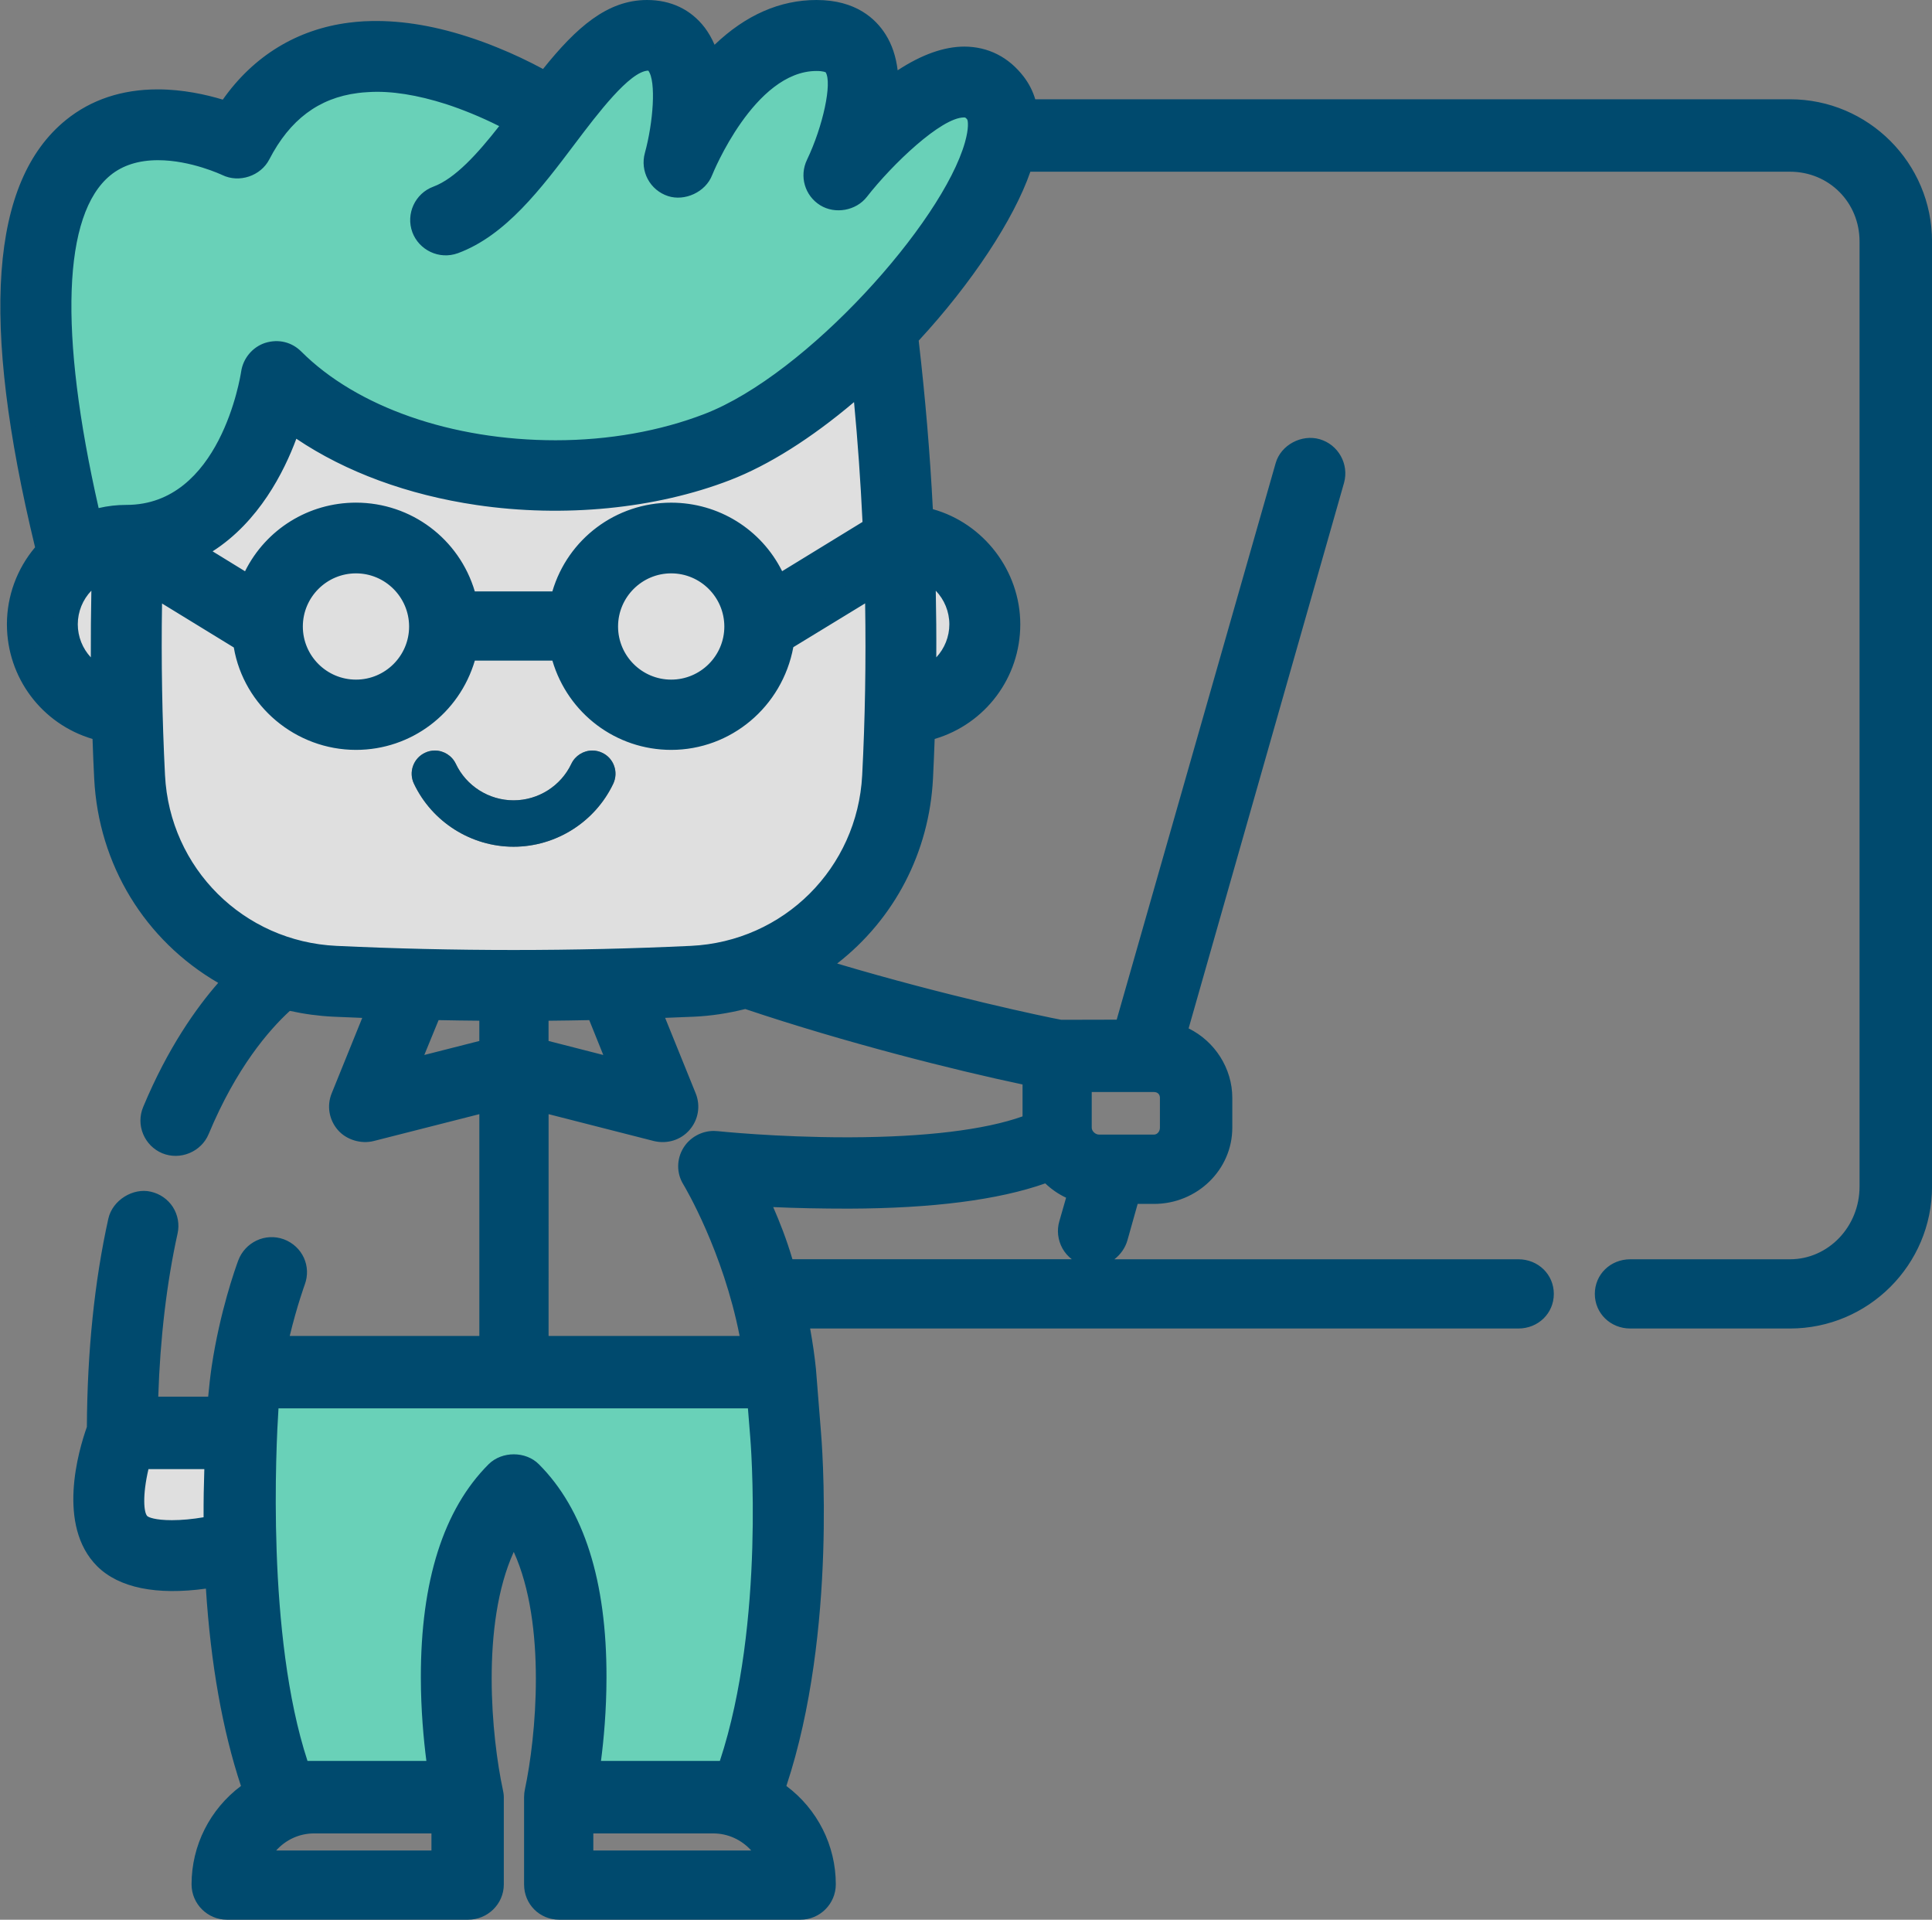 <?xml version="1.0" encoding="utf-8"?>
<!-- Generator: Adobe Illustrator 16.0.0, SVG Export Plug-In . SVG Version: 6.00 Build 0)  -->
<!DOCTYPE svg PUBLIC "-//W3C//DTD SVG 1.1//EN" "http://www.w3.org/Graphics/SVG/1.1/DTD/svg11.dtd">
<svg version="1.1" id="Capa_1" xmlns="http://www.w3.org/2000/svg" xmlns:xlink="http://www.w3.org/1999/xlink" x="0px" y="0px"
	 width="59.758px" height="59.367px" viewBox="0 0 59.758 59.367" enable-background="new 0 0 59.758 59.367" xml:space="preserve">
<rect x="0" y="0" width="59.758" height="59.367" fill="#808080" stroke="none"/>
<g>
	<g>
		<path fill="none" d="M33.994,35.466h1.698c0.31,0,0.563-0.264,0.563-0.592v-0.926c0-0.316-0.241-0.556-0.563-0.556h-2.304v1.481
			C33.389,35.191,33.672,35.466,33.994,35.466z"/>
	</g>
	<g>
		<path fill="none" d="M22.061,56.318h-4.088v1.286h5.946l-0.113-0.217C23.461,56.728,22.793,56.318,22.061,56.318z"/>
	</g>
	<g>
		<path fill="none" d="M15.205,31.188h-0.146c-0.579-0.005-1.086-0.013-1.643-0.023l-0.102-0.002l-0.827,2.015l2.718-0.69V31.188z"
			/>
	</g>
	<g>
		<path fill="none" d="M7.973,57.388l-0.111,0.217h5.862v-1.286H9.716C8.983,56.318,8.316,56.728,7.973,57.388z"/>
	</g>
	<g>
		<path fill="none" d="M18.377,31.165c-0.556,0.011-1.063,0.019-1.641,0.023h-0.147v1.299l2.702,0.69l-0.811-2.015L18.377,31.165z"
			/>
	</g>
	<g>
		<path fill="none" d="M23.065,30.81l-0.043,0.012c-0.513,0.135-1.042,0.217-1.573,0.242c-0.368,0.016-0.767,0.033-1.22,0.05
			l-0.211,0.008l1.147,2.834c0.103,0.253,0.055,0.535-0.126,0.741c-0.136,0.156-0.333,0.246-0.542,0.246
			c-0.062,0-0.124-0.009-0.183-0.023l-3.727-0.951v7.727h6.741l-0.029-0.175c-0.508-2.893-1.826-5.063-1.839-5.085
			c-0.145-0.231-0.144-0.509,0.002-0.742c0.13-0.207,0.364-0.338,0.61-0.338c0.025,0,0.05,0,0.078,0.004
			c0.192,0.021,1.942,0.193,4.034,0.193h0.103c2.478-0.007,4.421-0.26,5.622-0.728l0.095-0.037v-1.558l-0.118-0.024
			c-2.059-0.425-5.594-1.306-8.78-2.381L23.065,30.81z"/>
	</g>
	<g opacity="0.75">
		<circle fill="#FFFFFF" cx="20.76" cy="19.375" r="2.022"/>
	</g>
	<g opacity="0.75">
		<path fill="#FFFFFF" d="M27.124,17.99l-2.933,1.79l-0.011,0.07c-0.238,1.688-1.708,2.96-3.421,2.96
			c-1.593,0-2.972-1.087-3.354-2.646l-0.028-0.113h-2.985l-0.027,0.113c-0.384,1.56-1.764,2.646-3.354,2.646
			c-1.713,0-3.185-1.267-3.422-2.95l-0.01-0.069l-2.935-1.798L4.64,18.251c-0.04,1.926-0.011,3.857,0.085,5.742
			c0.157,3.068,2.592,5.493,5.664,5.637c1.814,0.086,3.663,0.129,5.495,0.129c1.833,0,3.683-0.043,5.499-0.129
			c3.069-0.144,5.505-2.568,5.663-5.637c0.098-1.885,0.125-3.818,0.084-5.746L27.124,17.99z M18.969,24.235
			c-0.563,1.186-1.772,1.95-3.084,1.95c-1.31,0-2.521-0.765-3.082-1.95c-0.17-0.357-0.018-0.786,0.341-0.955
			c0.097-0.047,0.199-0.07,0.306-0.07c0.276,0,0.53,0.16,0.649,0.411c0.325,0.688,1.026,1.129,1.786,1.129
			c0.761,0,1.461-0.441,1.787-1.129c0.119-0.251,0.374-0.411,0.649-0.411c0.105,0,0.209,0.023,0.307,0.07
			c0.173,0.081,0.304,0.226,0.368,0.407C19.06,23.867,19.05,24.062,18.969,24.235z"/>
	</g>
	<g opacity="0.75">
		<circle fill="#FFFFFF" cx="11.01" cy="19.375" r="2.022"/>
	</g>
	<g opacity="0.75">
		<path fill="#FFFFFF" d="M7.817,18.057c0.537-1.295,1.791-2.133,3.193-2.133c1.594,0,2.973,1.083,3.354,2.631l0.027,0.113h2.985
			l0.028-0.113c0.38-1.548,1.76-2.631,3.354-2.631c1.403,0,2.656,0.837,3.193,2.131l0.066,0.159l3.048-1.867l-0.003-0.087
			c-0.066-1.442-0.174-2.892-0.314-4.308l-0.029-0.288l-0.217,0.192c-1.404,1.241-2.807,2.152-4.055,2.635
			c-1.571,0.607-3.387,0.928-5.246,0.928c-0.001,0-0.001,0-0.001,0c-0.801,0-1.61-0.059-2.404-0.176
			c-2.186-0.321-4.144-1.067-5.662-2.158l-0.164-0.118l-0.063,0.19c-0.341,1.021-1.164,2.862-2.853,3.758l-0.229,0.121l1.923,1.182
			L7.817,18.057z"/>
	</g>
	<g opacity="0.75">
		<path fill="#FFFFFF" d="M2.027,19.307c0,0.669,0.361,1.294,0.943,1.631l0.225,0.132l-0.003-0.261
			c-0.01-1.014-0.002-2.026,0.023-3.014l0.006-0.261l-0.228,0.127C2.398,17.995,2.027,18.627,2.027,19.307z"/>
	</g>
	<g opacity="0.75">
		<path fill="#FFFFFF" d="M28.577,20.809l-0.003,0.261l0.225-0.132c0.583-0.337,0.944-0.962,0.944-1.631
			c0-0.682-0.372-1.312-0.969-1.646l-0.228-0.127l0.007,0.261C28.58,18.792,28.589,19.807,28.577,20.809z"/>
	</g>
	<g opacity="0.75">
		<path fill="#FFFFFF" d="M4.268,45.164c-0.199,0.754-0.297,1.673,0.02,1.988c0.196,0.197,0.667,0.237,1.028,0.237
			c0.379,0,0.808-0.045,1.242-0.131l0.12-0.024l-0.001-0.122c-0.005-0.645,0.006-1.285,0.032-1.904l0.008-0.155H4.295L4.268,45.164z
			"/>
	</g>
	<g>
		<path fill="#69D1B8" d="M29.818,3.252c-0.966,0-2.644,1.754-3.304,2.602c-0.138,0.177-0.345,0.277-0.568,0.277
			c-0.132,0-0.263-0.036-0.376-0.106c-0.313-0.193-0.427-0.59-0.268-0.92c0.434-0.906,0.91-2.51,0.556-3.072
			c-0.092-0.146-0.29-0.218-0.603-0.218c-2.218,0-3.568,3.425-3.581,3.459c-0.105,0.277-0.375,0.463-0.671,0.463
			c-0.075,0-0.151-0.011-0.223-0.034c-0.365-0.119-0.571-0.504-0.469-0.874c0.193-0.703,0.458-2.331,0.041-2.876
			c-0.062-0.083-0.144-0.138-0.339-0.138c-0.723,0-1.677,1.266-2.52,2.383c-1.025,1.359-2.086,2.768-3.463,3.276
			c-0.079,0.028-0.163,0.044-0.247,0.044c-0.299,0-0.569-0.188-0.675-0.469c-0.136-0.371,0.055-0.784,0.425-0.922
			c0.777-0.286,1.513-1.092,2.376-2.214l0.106-0.14l-0.155-0.082c-0.375-0.198-0.759-0.379-1.143-0.535
			c-0.268-0.109-0.539-0.21-0.811-0.298c-0.817-0.262-1.583-0.395-2.272-0.395c-0.089,0-0.18,0.001-0.265,0.007l-0.048,0.002
			c-0.098,0.005-0.199,0.016-0.304,0.029C9.678,2.671,8.688,3.409,7.993,4.755c-0.124,0.242-0.368,0.39-0.639,0.39
			c-0.109,0-0.215-0.024-0.313-0.072c-0.01-0.006-1.037-0.497-2.152-0.497c-0.689,0-1.266,0.186-1.713,0.552
			c-2.066,1.686-1.38,6.861-0.44,10.905l0.036,0.156l0.152-0.049c0.311-0.097,0.641-0.146,0.98-0.146c0.002,0,0.004,0,0.006,0
			c0.019,0.004,0.037,0.006,0.059,0.006c3.206,0,3.857-4.407,3.864-4.452c0.039-0.268,0.229-0.497,0.483-0.581
			c0.073-0.023,0.148-0.037,0.227-0.037c0.19,0,0.37,0.075,0.506,0.211c1.787,1.787,4.828,2.854,8.136,2.854
			c1.684,0,3.324-0.291,4.747-0.841c3.313-1.279,7.542-6.035,8.28-8.649c0.137-0.485,0.141-0.859,0.013-1.029
			C30.075,3.279,29.942,3.252,29.818,3.252z"/>
	</g>
	<g>
		<path fill="#69D1B8" d="M9.242,54.835h4.381L13.6,54.668c-0.091-0.642-0.201-1.646-0.203-2.791
			c-0.004-2.878,0.664-5.006,1.984-6.326c0.136-0.135,0.32-0.21,0.508-0.21c0.193,0,0.374,0.071,0.507,0.206
			c1.321,1.32,1.99,3.45,1.984,6.33c-0.002,1.146-0.11,2.149-0.202,2.791l-0.023,0.167h4.381l0.035-0.097
			c1.516-4.412,1.018-10.287,1.012-10.345l-0.099-1.219H8.268l-0.016,0.133c-0.008,0.064-0.564,7.016,0.955,11.431L9.242,54.835z"/>
	</g>
	<g>
		<path fill="#004A6E" d="M18.628,23.28c-0.098-0.047-0.201-0.07-0.307-0.07c-0.275,0-0.53,0.16-0.649,0.411
			c-0.326,0.688-1.026,1.129-1.787,1.129c-0.76,0-1.461-0.441-1.786-1.129c-0.119-0.251-0.373-0.411-0.649-0.411
			c-0.106,0-0.209,0.023-0.306,0.07c-0.358,0.169-0.511,0.598-0.341,0.955c0.562,1.186,1.772,1.95,3.082,1.95
			c1.312,0,2.521-0.765,3.084-1.95c0.081-0.174,0.091-0.368,0.027-0.548C18.932,23.506,18.801,23.361,18.628,23.28z"/>
	</g>
	<g>
		<path fill="#004A6E" d="M55.364,3.449H31.723l-0.025-0.116c-0.06-0.275-0.168-0.514-0.332-0.728
			c-0.39-0.511-0.92-0.782-1.536-0.785c-0.643,0-1.374,0.302-2.183,0.898l-0.233,0.172l-0.002-0.29
			c-0.004-0.534-0.118-0.981-0.339-1.331c-0.254-0.406-0.776-0.891-1.816-0.891c-1.13,0-2.187,0.516-3.143,1.532l-0.18,0.19
			l-0.069-0.25c-0.086-0.3-0.21-0.559-0.368-0.768c-0.352-0.46-0.862-0.705-1.481-0.705c-1.127,0-2.031,0.856-3.043,2.142
			l-0.078,0.1l-0.109-0.062c-0.491-0.272-1.002-0.519-1.521-0.729c-0.301-0.124-0.607-0.236-0.915-0.334
			c-1.092-0.353-2.127-0.507-3.063-0.457c-0.003-0.001-0.003-0.001-0.003-0.001l-0.027,0.002c-0.143,0.009-0.28,0.021-0.411,0.038
			C9.296,1.274,8.004,2.089,7.107,3.435L7.045,3.528L6.938,3.493C6.45,3.334,5.696,3.143,4.879,3.143
			c-1.02,0-1.894,0.29-2.602,0.864C0.044,5.818-0.215,10.052,1.48,16.952l0.02,0.076l-0.052,0.058
			c-0.552,0.611-0.855,1.4-0.855,2.221c0,1.532,1.041,2.858,2.53,3.224l0.109,0.027l0.003,0.111
			c0.017,0.511,0.035,0.967,0.058,1.398c0.134,2.618,1.589,4.911,3.892,6.137l0.171,0.091l-0.132,0.141
			c-0.665,0.716-1.628,1.98-2.444,3.942c-0.074,0.176-0.075,0.37-0.002,0.548c0.074,0.178,0.211,0.315,0.388,0.39
			c0.088,0.036,0.181,0.056,0.275,0.056c0.291,0,0.551-0.175,0.663-0.443c0.955-2.293,2.1-3.509,2.697-4.029l0.058-0.05l0.075,0.018
			c0.453,0.107,0.919,0.174,1.387,0.197c0.372,0.016,0.772,0.033,1.227,0.05l0.211,0.008l-1.147,2.834
			c-0.103,0.253-0.054,0.535,0.124,0.741c0.134,0.154,0.342,0.244,0.555,0.244c0.061,0,0.121-0.007,0.18-0.021l3.736-0.951v7.727
			H8.486l0.039-0.183c0.236-1.055,0.513-1.829,0.544-1.914c0.14-0.372-0.045-0.773-0.418-0.915c-0.081-0.029-0.164-0.046-0.25-0.046
			c-0.298,0-0.569,0.189-0.675,0.47c-0.021,0.059-0.538,1.43-0.805,3.208c-0.054,0.367-0.095,0.774-0.125,1.122l-0.012,0.135h-2.28
			l0.004-0.152c0.046-1.905,0.259-3.757,0.612-5.352c0.042-0.188,0.007-0.377-0.094-0.534c-0.104-0.159-0.264-0.269-0.451-0.311
			c-0.051-0.012-0.103-0.017-0.154-0.017c-0.333,0-0.628,0.238-0.701,0.567c-0.425,1.921-0.646,4.072-0.654,6.397v0.026l-0.01,0.024
			c-0.232,0.643-0.899,2.827,0.216,3.944c0.438,0.437,1.133,0.659,2.064,0.659c0.377,0,0.789-0.037,1.224-0.109l0.164-0.027
			l0.009,0.165c0.141,2.476,0.521,4.634,1.135,6.419l0.037,0.107l-0.095,0.063c-0.942,0.639-1.506,1.696-1.506,2.829
			c0,0.395,0.32,0.716,0.717,0.716h7.455c0.402,0,0.729-0.319,0.729-0.712v-2.7c0-0.046-0.011-0.096-0.021-0.147
			c-0.379-1.762-0.745-5.698,0.579-8.017l0.129-0.226l0.13,0.226c1.32,2.316,0.958,6.253,0.584,8.011
			c-0.012,0.049-0.017,0.1-0.017,0.153v2.7c0,0.397,0.313,0.712,0.712,0.712h7.454c0.396,0,0.718-0.321,0.718-0.716
			c0-1.133-0.563-2.19-1.507-2.829l-0.094-0.063l0.036-0.107c1.622-4.718,1.126-10.741,1.104-10.995l-0.151-1.9
			c-0.048-0.469-0.12-0.942-0.227-1.496L24.6,40.705h22.363c0.402,0,0.718-0.304,0.718-0.691s-0.315-0.692-0.718-0.692H24.227
			l-0.032-0.107c-0.246-0.874-0.521-1.505-0.778-2.075l-0.101-0.222l0.245,0.015c0.741,0.042,1.654,0.066,2.639,0.066h0.063
			c2.622-0.008,4.666-0.28,6.078-0.81l0.093-0.035l0.068,0.074c0.216,0.239,0.493,0.426,0.802,0.539l0.13,0.048l-0.305,1.062
			c-0.053,0.183-0.029,0.376,0.063,0.545c0.094,0.166,0.247,0.288,0.431,0.34c0.063,0.019,0.13,0.027,0.197,0.027
			c0.311,0,0.601-0.228,0.688-0.54l0.394-1.396h0.791c1.128,0,2.044-0.887,2.044-1.978v-0.926c0-0.82-0.523-1.575-1.304-1.878
			l-0.125-0.05l4.897-17.189c0.107-0.38-0.114-0.777-0.496-0.887c-0.066-0.02-0.135-0.028-0.204-0.028
			c-0.322,0-0.598,0.205-0.685,0.51L34.825,31.91l-2.065-0.002c-0.465-0.084-3.812-0.784-7.421-1.884l-0.294-0.09l0.254-0.174
			c1.902-1.307,3.061-3.386,3.18-5.701c0.021-0.437,0.04-0.894,0.058-1.393l0.003-0.113l0.109-0.025
			c1.49-0.365,2.53-1.691,2.53-3.222c0-1.533-1.086-2.894-2.58-3.235l-0.109-0.026l-0.006-0.111
			c-0.091-1.83-0.239-3.617-0.455-5.461l-0.009-0.07l0.047-0.05c1.699-1.821,3.038-3.859,3.495-5.317l0.032-0.104h23.771
			c1.421,0,2.531,1.115,2.531,2.537v29.227c0,1.448-1.135,2.627-2.531,2.627h-4.939c-0.402,0-0.718,0.305-0.718,0.691
			c0,0.389,0.315,0.692,0.718,0.692h4.939c2.213,0,4.015-1.8,4.015-4.011V7.468C59.379,5.252,57.577,3.449,55.364,3.449z
			 M6.709,45.208c-0.026,0.619-0.037,1.26-0.032,1.904l0.001,0.122l-0.12,0.024c-0.435,0.086-0.863,0.131-1.242,0.131
			c-0.361,0-0.832-0.04-1.028-0.237c-0.316-0.315-0.219-1.234-0.02-1.988l0.027-0.111h2.422L6.709,45.208z M33.389,33.393h2.304
			c0.321,0,0.563,0.239,0.563,0.556v0.926c0,0.328-0.253,0.592-0.563,0.592h-1.698c-0.322,0-0.605-0.274-0.605-0.592V33.393z
			 M16.589,31.188h0.147c0.578-0.005,1.085-0.013,1.641-0.023l0.104-0.002l0.811,2.015l-2.702-0.69V31.188z M21.383,29.63
			c-1.816,0.086-3.666,0.129-5.499,0.129c-1.832,0-3.681-0.043-5.495-0.129c-3.072-0.144-5.507-2.568-5.664-5.637
			C4.629,22.108,4.6,20.177,4.64,18.251l0.005-0.258l2.935,1.798l0.01,0.069c0.237,1.684,1.709,2.95,3.422,2.95
			c1.591,0,2.971-1.087,3.354-2.646l0.027-0.113h2.985l0.028,0.113c0.382,1.56,1.761,2.646,3.354,2.646
			c1.713,0,3.183-1.272,3.421-2.96l0.011-0.07l2.933-1.79l0.006,0.257c0.041,1.928,0.014,3.861-0.084,5.746
			C26.888,27.062,24.452,29.486,21.383,29.63z M4.889,4.575c1.115,0,2.143,0.491,2.152,0.497C7.14,5.12,7.245,5.145,7.354,5.145
			c0.271,0,0.515-0.147,0.639-0.39c0.695-1.346,1.685-2.084,3.027-2.253c0.104-0.014,0.206-0.024,0.304-0.029l0.048-0.002
			c0.085-0.006,0.176-0.007,0.265-0.007c0.689,0,1.455,0.133,2.272,0.395c0.271,0.088,0.543,0.188,0.811,0.298
			c0.384,0.156,0.768,0.337,1.143,0.535l0.155,0.082l-0.106,0.14c-0.863,1.122-1.599,1.928-2.376,2.214
			c-0.37,0.138-0.561,0.551-0.425,0.922c0.105,0.28,0.376,0.469,0.675,0.469c0.084,0,0.168-0.016,0.247-0.044
			c1.377-0.509,2.438-1.917,3.463-3.276c0.843-1.117,1.797-2.383,2.52-2.383c0.195,0,0.277,0.055,0.339,0.138
			c0.417,0.545,0.152,2.173-0.041,2.876c-0.103,0.37,0.104,0.755,0.469,0.874c0.071,0.023,0.147,0.034,0.223,0.034
			c0.296,0,0.565-0.186,0.671-0.463c0.013-0.034,1.363-3.459,3.581-3.459c0.313,0,0.511,0.071,0.603,0.218
			c0.354,0.563-0.122,2.166-0.556,3.072c-0.159,0.33-0.045,0.727,0.268,0.92c0.113,0.07,0.244,0.106,0.376,0.106
			c0.224,0,0.431-0.101,0.568-0.277c0.66-0.848,2.338-2.602,3.304-2.602c0.124,0,0.257,0.027,0.406,0.223
			c0.128,0.17,0.124,0.544-0.013,1.029c-0.738,2.614-4.967,7.37-8.28,8.649c-1.423,0.55-3.063,0.841-4.747,0.841
			c-3.308,0-6.349-1.067-8.136-2.854c-0.136-0.136-0.315-0.211-0.506-0.211c-0.078,0-0.153,0.014-0.227,0.037
			c-0.255,0.084-0.444,0.313-0.483,0.581c-0.007,0.045-0.658,4.452-3.864,4.452c-0.021,0-0.04-0.002-0.059-0.006
			c-0.002,0-0.004,0-0.006,0c-0.34,0-0.67,0.05-0.98,0.146l-0.152,0.049l-0.036-0.156c-0.939-4.044-1.626-9.22,0.44-10.905
			C3.623,4.761,4.199,4.575,4.889,4.575z M20.76,15.924c-1.594,0-2.974,1.083-3.354,2.631l-0.028,0.113h-2.985l-0.027-0.113
			c-0.382-1.548-1.761-2.631-3.354-2.631c-1.402,0-2.656,0.838-3.193,2.133l-0.066,0.161l-1.923-1.182l0.229-0.121
			c1.688-0.896,2.512-2.737,2.853-3.758l0.063-0.19l0.164,0.118c1.519,1.091,3.477,1.837,5.662,2.158
			c0.794,0.117,1.604,0.176,2.404,0.176c0,0,0,0,0.001,0c1.859,0,3.675-0.32,5.246-0.928c1.248-0.482,2.65-1.394,4.055-2.635
			l0.217-0.192l0.029,0.288c0.141,1.416,0.248,2.865,0.314,4.308l0.003,0.087l-3.048,1.867l-0.066-0.159
			C23.416,16.761,22.163,15.924,20.76,15.924z M22.782,19.375c0,1.114-0.907,2.021-2.022,2.021s-2.021-0.906-2.021-2.021
			s0.906-2.022,2.021-2.022S22.782,18.261,22.782,19.375z M13.032,19.375c0,1.114-0.907,2.021-2.021,2.021
			c-1.115,0-2.022-0.906-2.022-2.021s0.907-2.022,2.022-2.022C12.125,17.353,13.032,18.261,13.032,19.375z M2.994,17.661
			l0.228-0.127l-0.006,0.261c-0.025,0.987-0.033,2-0.023,3.014l0.003,0.261l-0.225-0.132c-0.582-0.337-0.943-0.962-0.943-1.631
			C2.027,18.627,2.398,17.995,2.994,17.661z M12.487,33.178l0.827-2.015l0.102,0.002c0.557,0.011,1.063,0.019,1.643,0.023h0.146
			v1.299L12.487,33.178z M22.57,54.738l-0.035,0.097h-4.381l0.023-0.167c0.092-0.642,0.2-1.646,0.202-2.791
			c0.006-2.88-0.663-5.01-1.984-6.33c-0.133-0.135-0.313-0.206-0.507-0.206c-0.188,0-0.372,0.075-0.508,0.21
			c-1.32,1.32-1.988,3.448-1.984,6.326c0.002,1.146,0.112,2.149,0.203,2.791l0.023,0.167H9.242l-0.035-0.097
			c-1.52-4.415-0.963-11.366-0.955-11.431l0.016-0.133h15.216l0.099,1.219C23.588,44.451,24.086,50.326,22.57,54.738z
			 M13.724,57.604H7.861l0.111-0.217c0.344-0.66,1.011-1.069,1.743-1.069h4.008V57.604z M23.919,57.604h-5.946v-1.286h4.088
			c0.732,0,1.4,0.409,1.745,1.069L23.919,57.604z M31.888,33.205l0.118,0.024v1.558l-0.095,0.037
			c-1.201,0.468-3.145,0.721-5.622,0.728h-0.103c-2.092,0-3.842-0.172-4.034-0.193c-0.028-0.004-0.053-0.004-0.078-0.004
			c-0.246,0-0.48,0.131-0.61,0.338c-0.146,0.233-0.146,0.511-0.002,0.742c0.013,0.021,1.331,2.192,1.839,5.085l0.029,0.175h-6.741
			v-7.727l3.727,0.951c0.059,0.015,0.121,0.023,0.183,0.023c0.209,0,0.406-0.09,0.542-0.246c0.181-0.206,0.229-0.488,0.126-0.741
			l-1.147-2.834l0.211-0.008c0.453-0.017,0.852-0.034,1.22-0.05c0.531-0.025,1.061-0.107,1.573-0.242l0.043-0.012l0.042,0.015
			C26.294,31.899,29.829,32.78,31.888,33.205z M28.774,17.66c0.597,0.335,0.969,0.965,0.969,1.646c0,0.669-0.361,1.294-0.944,1.631
			l-0.225,0.132l0.003-0.261c0.012-1.002,0.003-2.017-0.023-3.015l-0.007-0.261L28.774,17.66z"/>
		<path fill="#004A6E" d="M24.755,59.367h-7.454c-0.612,0-1.091-0.479-1.091-1.091v-2.7c0-0.087,0.009-0.166,0.026-0.242
			c0.342-1.604,0.677-5.093-0.345-7.342c-1.025,2.252-0.685,5.743-0.337,7.356c0.014,0.069,0.029,0.145,0.029,0.228v2.7
			c0,0.602-0.497,1.091-1.107,1.091H7.021c-0.604,0-1.096-0.491-1.096-1.095c0-1.2,0.568-2.323,1.528-3.041
			c-0.57-1.721-0.935-3.771-1.084-6.103c-1.532,0.211-2.692-0.024-3.365-0.694c-1.257-1.259-0.579-3.57-0.317-4.307
			c0.013-2.35,0.236-4.506,0.663-6.437c0.129-0.583,0.772-0.963,1.311-0.838c0.283,0.063,0.527,0.231,0.685,0.473
			c0.157,0.247,0.209,0.539,0.146,0.823c-0.335,1.511-0.54,3.249-0.597,5.043h1.544c0.028-0.302,0.064-0.631,0.108-0.933
			c0.254-1.692,0.729-3.028,0.822-3.279c0.208-0.556,0.828-0.866,1.411-0.654c0.577,0.219,0.857,0.835,0.645,1.404
			c-0.002,0.006-0.239,0.654-0.464,1.585h5.865v-6.859l-3.264,0.83c-0.399,0.102-0.853-0.039-1.114-0.342
			c-0.272-0.315-0.345-0.749-0.189-1.132l0.945-2.333l-0.899-0.037c-0.452-0.022-0.901-0.083-1.34-0.18
			c-0.644,0.592-1.651,1.747-2.512,3.811c-0.227,0.545-0.874,0.821-1.433,0.593c-0.271-0.113-0.48-0.324-0.593-0.594
			C4.314,34.799,4.316,34.5,4.43,34.23c0.761-1.828,1.649-3.069,2.319-3.835c-2.272-1.319-3.699-3.656-3.835-6.309
			c-0.02-0.385-0.037-0.789-0.052-1.234c-1.567-0.463-2.648-1.896-2.648-3.546c0-0.873,0.309-1.714,0.871-2.381
			C-0.616,9.904-0.297,5.606,2.038,3.712c0.776-0.629,1.732-0.948,2.841-0.948c0.776,0,1.499,0.162,2.012,0.317
			c0.953-1.354,2.3-2.176,3.904-2.38c0.139-0.018,0.284-0.031,0.436-0.041l0.073-0.004l0.005,0.001
			c0.975-0.046,2.038,0.116,3.155,0.477c0.316,0.101,0.633,0.217,0.943,0.345c0.465,0.188,0.931,0.408,1.389,0.654
			C17.829,0.846,18.784,0,20.015,0c0.739,0,1.355,0.295,1.783,0.854c0.118,0.157,0.22,0.334,0.304,0.531
			C23.063,0.466,24.122,0,25.256,0c1.215,0,1.833,0.581,2.138,1.068c0.196,0.311,0.32,0.682,0.371,1.106
			c0.743-0.487,1.437-0.733,2.064-0.733c0.739,0.003,1.374,0.326,1.838,0.934c0.16,0.21,0.277,0.438,0.354,0.695h23.344
			c2.423,0,4.394,1.973,4.394,4.397v29.227c0,2.421-1.971,4.39-4.394,4.39h-4.939c-0.615,0-1.097-0.471-1.097-1.071
			s0.481-1.07,1.097-1.07h4.939c1.187,0,2.152-1.009,2.152-2.248V7.468c0-1.21-0.945-2.158-2.152-2.158H31.87
			c-0.511,1.476-1.814,3.45-3.454,5.224c0.207,1.793,0.349,3.481,0.438,5.212c1.575,0.439,2.704,1.911,2.704,3.562
			c0,1.648-1.08,3.081-2.648,3.544c-0.016,0.437-0.033,0.84-0.052,1.228c-0.117,2.278-1.19,4.337-2.964,5.717
			c3.386,1.008,6.484,1.659,6.934,1.74l1.712-0.004l4.917-17.21c0.163-0.571,0.81-0.9,1.36-0.741
			c0.578,0.166,0.918,0.773,0.754,1.354l-4.806,16.867c0.814,0.401,1.351,1.239,1.351,2.146v0.926c0,1.3-1.087,2.356-2.423,2.356
			h-0.504l-0.315,1.12c-0.067,0.24-0.215,0.446-0.405,0.592h12.495c0.615,0,1.097,0.471,1.097,1.071s-0.481,1.07-1.097,1.07H25.058
			c0.082,0.455,0.14,0.859,0.18,1.255l0.152,1.908c0.022,0.25,0.524,6.188-1.067,10.984c0.961,0.717,1.529,1.84,1.529,3.041
			C25.852,58.876,25.359,59.367,24.755,59.367z M15.891,46.424l0.46,0.799c1.375,2.413,1.011,6.471,0.626,8.279l-0.009,2.774
			c0,0.189,0.144,0.333,0.333,0.333h7.454c0.187,0,0.339-0.151,0.339-0.337c0-1.007-0.501-1.947-1.341-2.515l-0.332-0.226
			l0.128-0.381c1.607-4.675,1.091-10.779,1.085-10.841l-0.151-1.903c-0.045-0.442-0.116-0.907-0.221-1.455l-0.122-0.626h22.823
			c0.193,0,0.339-0.135,0.339-0.313c0-0.179-0.146-0.313-0.339-0.313H23.944l-0.113-0.377c-0.238-0.847-0.496-1.442-0.761-2.028
			l-0.36-0.794l0.873,0.052c0.759,0.043,1.664,0.066,2.616,0.066c2.638-0.008,4.639-0.272,6.009-0.786l0.331-0.125l0.242,0.263
			c0.177,0.196,0.402,0.348,0.653,0.439l0.461,0.17l-0.402,1.4c-0.024,0.085-0.014,0.177,0.031,0.26
			c0.042,0.074,0.114,0.131,0.2,0.155l0.095,0.014c0.14,0,0.282-0.116,0.323-0.264l0.472-1.673h1.078
			c0.918,0,1.665-0.718,1.665-1.599v-0.926c0-0.665-0.427-1.278-1.062-1.524l-0.447-0.178l0.095-0.329l4.897-17.189
			c0.05-0.179-0.056-0.367-0.236-0.419c-0.17-0.046-0.369,0.045-0.42,0.222l-5.073,17.76l-2.352-0.003
			c-0.571-0.097-3.896-0.792-7.531-1.9l-1.048-0.32l0.904-0.618c1.803-1.238,2.901-3.21,3.015-5.408
			c0.021-0.434,0.04-0.89,0.058-1.387l0.011-0.402l0.395-0.092c1.315-0.322,2.237-1.496,2.237-2.853
			c0-1.357-0.962-2.563-2.286-2.865l-0.389-0.094l-0.021-0.395c-0.091-1.83-0.239-3.608-0.453-5.437l-0.021-0.175l0.112-0.199
			c1.708-1.83,3.015-3.813,3.456-5.221l0.114-0.37h24.051c1.632,0,2.91,1.28,2.91,2.916v29.227c0,1.657-1.306,3.006-2.91,3.006
			h-4.939c-0.193,0-0.339,0.135-0.339,0.313c0,0.179,0.146,0.313,0.339,0.313h4.939c2.005,0,3.636-1.63,3.636-3.632V7.468
			c0-2.007-1.631-3.64-3.636-3.64H31.417l-0.09-0.414c-0.048-0.221-0.134-0.41-0.263-0.578c-0.321-0.42-0.737-0.634-1.237-0.637
			c-0.556,0-1.214,0.277-1.955,0.824l-0.833,0.613l-0.007-1.033c-0.004-0.462-0.098-0.842-0.28-1.132
			c-0.297-0.474-0.8-0.714-1.496-0.714c-1.021,0-1.984,0.476-2.866,1.413l-0.642,0.68l-0.249-0.897
			c-0.072-0.252-0.176-0.469-0.306-0.641c-0.28-0.367-0.678-0.555-1.179-0.555c-0.974,0-1.802,0.799-2.745,1.997L16.991,3.11
			l-0.393-0.222c-0.483-0.268-0.981-0.507-1.479-0.708c-0.293-0.121-0.59-0.229-0.888-0.324c-1.048-0.338-2.034-0.487-2.928-0.439
			l-0.072,0.004c-0.13,0.009-0.238,0.02-0.342,0.032C9.455,1.637,8.256,2.395,7.423,3.645L7.201,3.979L6.819,3.854
			c-0.463-0.151-1.176-0.332-1.94-0.332c-0.93,0-1.725,0.263-2.362,0.78C0.41,6.01,0.192,10.118,1.849,16.861l0.048,0.195
			l-0.114,0.226c-0.541,0.6-0.811,1.298-0.811,2.024c0,1.357,0.922,2.531,2.242,2.855l0.39,0.098l0.011,0.399
			c0.017,0.506,0.035,0.959,0.058,1.389c0.127,2.482,1.507,4.659,3.69,5.821l0.608,0.323L7.5,30.695
			c-0.642,0.69-1.575,1.917-2.37,3.828c-0.036,0.085-0.036,0.174-0.002,0.258c0.035,0.085,0.1,0.149,0.184,0.185
			c0.177,0.069,0.372-0.017,0.442-0.185c0.984-2.364,2.176-3.627,2.798-4.169l0.146-0.127l0.246-0.006
			c0.508,0.12,0.951,0.183,1.395,0.205l1.974,0.077l-1.351,3.336c-0.049,0.12-0.026,0.251,0.06,0.351
			c0.06,0.069,0.163,0.113,0.268,0.113l4.295-1.082v8.594H8.018l0.137-0.641c0.253-1.129,0.547-1.933,0.56-1.966
			c0.066-0.178-0.019-0.362-0.197-0.43c-0.173-0.064-0.372,0.035-0.436,0.203c-0.089,0.242-0.542,1.513-0.784,3.131
			c-0.053,0.358-0.093,0.758-0.122,1.099l-0.042,0.48H4.116l0.014-0.541c0.046-1.924,0.261-3.8,0.621-5.424
			c0.02-0.088,0.005-0.173-0.043-0.248c-0.048-0.073-0.122-0.124-0.215-0.145c-0.22-0.01-0.368,0.108-0.402,0.263
			c-0.419,1.897-0.637,4.022-0.646,6.316l-0.026,0.166c-0.157,0.432-0.863,2.573,0.122,3.561c0.521,0.519,1.571,0.674,2.957,0.443
			l0.583-0.097l0.031,0.588c0.139,2.441,0.514,4.566,1.114,6.316l0.133,0.383l-0.338,0.227c-0.837,0.567-1.338,1.507-1.338,2.514
			c0,0.186,0.151,0.337,0.338,0.337h7.455c0.192,0,0.35-0.149,0.35-0.333v-2.7c-0.402-1.876-0.773-5.936,0.607-8.353L15.891,46.424z
			 M24.511,38.942h8.641c-0.117-0.09-0.216-0.203-0.29-0.335c-0.144-0.264-0.177-0.56-0.097-0.837l0.21-0.731
			c-0.238-0.112-0.457-0.263-0.644-0.443c-1.449,0.511-3.488,0.773-6.067,0.781c-0.868,0-1.658-0.016-2.348-0.048
			C24.117,37.79,24.321,38.303,24.511,38.942z M24.545,57.983h-6.951v-2.044h4.467c0.874,0,1.671,0.487,2.081,1.272L24.545,57.983z
			 M18.352,57.226h4.884c-0.299-0.333-0.722-0.528-1.175-0.528h-3.709V57.226z M14.103,57.983H7.24l0.396-0.769
			c0.409-0.788,1.206-1.275,2.08-1.275h4.387V57.983z M8.542,57.226h4.803v-0.528H9.716C9.263,56.697,8.84,56.893,8.542,57.226z
			 M22.801,55.214h-5.083l0.084-0.599c0.09-0.626,0.197-1.608,0.199-2.739c0.005-2.774-0.625-4.813-1.873-6.061
			c-0.184-0.185-0.368-0.106-0.479,0.005c-1.246,1.245-1.877,3.283-1.873,6.056c0.002,1.113,0.109,2.104,0.2,2.739l0.084,0.599
			H8.977l-0.126-0.346c-1.547-4.495-0.983-11.541-0.976-11.606l0.056-0.466h15.902l0.127,1.567c0.005,0.05,0.519,5.986-1.031,10.498
			L22.801,55.214z M18.589,54.456h3.677c1.418-4.295,0.944-9.97,0.938-10.026l-0.07-0.876H8.614
			c-0.075,1.157-0.376,7.019,0.897,10.902h3.677c-0.084-0.654-0.17-1.567-0.171-2.578c-0.004-2.982,0.7-5.201,2.095-6.596
			c0.419-0.415,1.154-0.405,1.554-0.002c1.395,1.394,2.1,3.614,2.093,6.598C18.758,52.902,18.673,53.81,18.589,54.456z
			 M5.315,47.769c-0.639,0-1.063-0.114-1.297-0.349c-0.509-0.507-0.292-1.691-0.117-2.353l0.096-0.394h3.118l-0.027,0.554
			c-0.026,0.609-0.037,1.244-0.032,1.882l0.004,0.435l-0.427,0.087C6.175,47.721,5.72,47.769,5.315,47.769z M4.592,45.432
			c-0.193,0.824-0.142,1.349-0.037,1.452c0.036,0.036,0.24,0.127,0.761,0.127c0.301,0,0.637-0.031,0.981-0.09
			c-0.002-0.502,0.006-1.001,0.023-1.489H4.592z M23.778,42.073H16.21v-8.594l4.199,1.072c0.186,0.008,0.281-0.031,0.345-0.104
			c0.087-0.1,0.109-0.229,0.061-0.35l-1.351-3.336l1.97-0.077c0.5-0.023,1.003-0.102,1.492-0.23l0.112-0.029l0.152,0.026
			c3.227,1.09,6.736,1.962,8.773,2.383l0.421,0.087v2.125l-0.335,0.132c-1.249,0.485-3.24,0.746-5.76,0.753h-0.104
			c-2.225,0-4.059-0.193-4.076-0.195c-0.154,0.015-0.264,0.062-0.325,0.158c-0.068,0.11-0.069,0.231-0.002,0.34
			c0.146,0.242,1.392,2.377,1.891,5.221L23.778,42.073z M16.968,41.315h5.909c-0.514-2.621-1.688-4.599-1.739-4.684
			c-0.217-0.348-0.216-0.786,0.004-1.14c0.2-0.319,0.558-0.517,0.933-0.517l0.13,0.007c0.008,0.001,1.799,0.19,3.982,0.19h0.103
			c2.326-0.007,4.166-0.23,5.338-0.647v-0.987c-2.067-0.436-5.468-1.288-8.577-2.333c-0.545,0.136-1.063,0.213-1.582,0.237
			l-0.896,0.036l0.945,2.334c0.156,0.386,0.083,0.82-0.192,1.134c-0.266,0.306-0.685,0.442-1.102,0.341l-3.256-0.831V41.315z
			 M35.692,35.845h-1.698c-0.534,0-0.984-0.444-0.984-0.971v-1.86h2.683c0.528,0,0.941,0.41,0.941,0.935v0.926
			C36.634,35.409,36.212,35.845,35.692,35.845z M33.768,33.771v1.103c0,0.107,0.112,0.213,0.227,0.213h1.698
			c0.101,0,0.184-0.096,0.184-0.213v-0.926c0-0.107-0.072-0.177-0.184-0.177H33.768z M11.851,33.73l1.212-2.951l0.36,0.007
			c0.556,0.011,1.062,0.019,1.639,0.023h0.522v1.973L11.851,33.73z M13.566,31.547l-0.442,1.078l1.702-0.433v-0.627
			C14.391,31.562,13.99,31.555,13.566,31.547z M19.922,33.73l-3.712-0.948V30.81h0.526c0.573-0.005,1.079-0.013,1.633-0.023
			l0.365-0.007L19.922,33.73z M16.968,32.192l1.692,0.433l-0.434-1.078c-0.424,0.008-0.824,0.015-1.259,0.019V32.192z
			 M15.884,30.138c-1.847,0-3.701-0.043-5.513-0.129c-3.268-0.152-5.857-2.73-6.025-5.996c-0.097-1.904-0.125-3.845-0.085-5.77
			l0.018-0.919l3.651,2.237l0.025,0.177c0.22,1.565,1.53,2.693,3.056,2.693c1.417,0,2.645-0.97,2.986-2.358l0.097-0.401h3.58
			l0.101,0.4c0.34,1.39,1.567,2.359,2.985,2.359c1.524,0,2.833-1.133,3.045-2.634l0.025-0.178l0.164-0.163l3.494-2.134l0.021,0.915
			c0.042,1.95,0.014,3.893-0.084,5.774c-0.169,3.266-2.759,5.843-6.024,5.996C19.587,30.095,17.73,30.138,15.884,30.138z
			 M5.012,18.663c-0.028,1.773,0.003,3.559,0.092,5.311c0.147,2.874,2.427,5.143,5.303,5.277c3.603,0.17,7.354,0.17,10.959,0
			c2.874-0.135,5.153-2.403,5.302-5.277c0.09-1.733,0.12-3.521,0.091-5.315l-2.221,1.355c-0.345,1.849-1.936,3.176-3.777,3.176
			c-1.708,0-3.193-1.125-3.675-2.76h-2.399c-0.483,1.635-1.969,2.76-3.675,2.76c-1.864,0-3.471-1.354-3.78-3.167L5.012,18.663z
			 M20.76,21.774c-1.324,0-2.4-1.076-2.4-2.399c0-1.324,1.076-2.401,2.4-2.401s2.401,1.077,2.401,2.401
			C23.161,20.698,22.084,21.774,20.76,21.774z M20.76,17.731c-0.905,0-1.643,0.737-1.643,1.644c0,0.905,0.737,1.642,1.643,1.642
			c0.906,0,1.644-0.736,1.644-1.642C22.403,18.469,21.666,17.731,20.76,17.731z M11.011,21.774c-1.324,0-2.401-1.076-2.401-2.399
			c0-1.324,1.077-2.401,2.401-2.401s2.4,1.077,2.4,2.401C13.411,20.698,12.335,21.774,11.011,21.774z M11.011,17.731
			c-0.906,0-1.644,0.737-1.644,1.644c0,0.905,0.737,1.642,1.644,1.642c0.905,0,1.643-0.736,1.643-1.642
			C12.653,18.469,11.916,17.731,11.011,17.731z M28.188,21.736l0.011-0.932c0.012-0.998,0.003-2.008-0.023-3.001l-0.024-0.926
			l0.809,0.451c0.718,0.403,1.163,1.16,1.163,1.978c0,0.805-0.435,1.555-1.134,1.959L28.188,21.736z M28.944,18.267
			c0.014,0.685,0.02,1.375,0.016,2.062c0.256-0.275,0.404-0.64,0.404-1.021C29.364,18.915,29.21,18.544,28.944,18.267z
			 M3.582,21.736l-0.804-0.472c-0.696-0.403-1.13-1.154-1.13-1.958c0-0.817,0.444-1.575,1.16-1.977l0.807-0.45l-0.021,0.924
			c-0.025,0.983-0.033,1.992-0.023,3.001L3.582,21.736z M2.826,18.266c-0.266,0.277-0.42,0.648-0.42,1.041
			c0,0.383,0.148,0.747,0.403,1.022C2.807,19.637,2.813,18.946,2.826,18.266z M17.674,19.047h-3.58l-0.098-0.403
			c-0.339-1.377-1.567-2.341-2.985-2.341c-1.249,0-2.364,0.746-2.843,1.899l-0.236,0.572l-2.867-1.763l0.814-0.432
			c1.572-0.834,2.349-2.578,2.671-3.543l0.223-0.681l0.585,0.421c1.469,1.055,3.369,1.778,5.495,2.091
			c2.557,0.379,5.271,0.115,7.46-0.73c1.207-0.467,2.569-1.354,3.94-2.565l0.771-0.684l0.104,1.025
			c0.145,1.454,0.251,2.91,0.316,4.328l0.01,0.224l-0.188,0.204l-3.426,2.099l-0.236-0.567c-0.479-1.153-1.595-1.898-2.844-1.898
			c-1.419,0-2.646,0.964-2.985,2.343L17.674,19.047z M14.686,18.289h2.399c0.479-1.624,1.966-2.744,3.675-2.744
			c1.466,0,2.785,0.823,3.432,2.119l2.486-1.523c-0.06-1.258-0.147-2.484-0.262-3.706c-1.325,1.121-2.642,1.951-3.83,2.41
			c-2.31,0.894-5.162,1.168-7.844,0.773c-2.127-0.313-4.047-1.02-5.576-2.05c-0.381,1.027-1.158,2.566-2.59,3.482l1.003,0.616
			c0.646-1.298,1.966-2.122,3.432-2.122C12.718,15.545,14.204,16.664,14.686,18.289z M2.495,16.676l-0.129-0.559
			c-1.402-6.035-1.211-9.832,0.57-11.284C3.452,4.41,4.109,4.196,4.889,4.196c1.232,0,2.338,0.545,2.348,0.551
			c0.018,0.007,0.066,0.019,0.118,0.019c0.13,0,0.242-0.068,0.301-0.184c0.759-1.468,1.844-2.271,3.318-2.456
			c0.112-0.015,0.225-0.026,0.332-0.032c0.134-0.008,0.233-0.009,0.331-0.009c0.729,0,1.533,0.139,2.388,0.412
			c0.282,0.092,0.563,0.195,0.839,0.309c0.387,0.157,0.783,0.343,1.176,0.551l0.552,0.291l-0.378,0.495
			c-0.904,1.176-1.683,2.022-2.547,2.34c-0.174,0.065-0.264,0.261-0.199,0.437c0.063,0.165,0.251,0.268,0.438,0.197
			c1.267-0.468,2.292-1.826,3.283-3.141c0.945-1.254,1.916-2.54,2.827-2.54c0.292,0,0.496,0.092,0.644,0.291
			c0.655,0.855,0.026,3.179,0.02,3.202c-0.048,0.176,0.049,0.356,0.221,0.413c0.146,0.047,0.358-0.036,0.422-0.203
			c0.013-0.034,1.445-3.703,3.936-3.703c0.448,0,0.76,0.133,0.924,0.396c0.518,0.82-0.211,2.76-0.535,3.438
			c-0.075,0.156-0.021,0.343,0.125,0.434c0.141,0.086,0.34,0.053,0.446-0.082c0.021-0.027,2.18-2.747,3.603-2.747
			c0.182,0,0.453,0.038,0.707,0.371c0.211,0.279,0.228,0.737,0.052,1.362c-0.761,2.694-5.106,7.587-8.509,8.9
			c-1.467,0.567-3.155,0.866-4.884,0.866c-3.405,0-6.547-1.108-8.404-2.965c-0.089-0.089-0.204-0.126-0.349-0.081
			c-0.114,0.037-0.205,0.148-0.224,0.274c-0.029,0.197-0.761,4.776-4.239,4.776l-0.137-0.014c-0.228,0.008-0.52,0.052-0.796,0.138
			L2.495,16.676z M4.889,4.954c-0.6,0-1.095,0.157-1.473,0.466c-1.474,1.202-1.602,4.853-0.365,10.292
			c0.277-0.065,0.563-0.098,0.854-0.098c0.002,0,0.004,0,0.007,0c2.892,0,3.521-3.955,3.547-4.123
			c0.06-0.409,0.35-0.757,0.739-0.886c0.424-0.133,0.832-0.021,1.12,0.266c1.718,1.718,4.658,2.744,7.867,2.744
			c1.636,0,3.23-0.282,4.61-0.815c3.163-1.222,7.351-5.916,8.052-8.399c0.126-0.444,0.093-0.662,0.071-0.704
			c-0.051-0.065-0.066-0.065-0.1-0.065c-0.703,0-2.223,1.452-3.005,2.456c-0.334,0.429-0.981,0.545-1.443,0.26
			c-0.478-0.296-0.653-0.9-0.409-1.407c0.497-1.037,0.782-2.377,0.577-2.705l0,0c-0.003,0-0.069-0.041-0.282-0.041
			c-1.926,0-3.215,3.184-3.227,3.216c-0.204,0.533-0.852,0.821-1.366,0.653c-0.559-0.182-0.873-0.769-0.716-1.336
			c0.256-0.931,0.355-2.217,0.105-2.544c-0.571,0.011-1.583,1.353-2.253,2.24c-1.064,1.411-2.157,2.86-3.636,3.406
			c-0.586,0.212-1.204-0.102-1.408-0.646c-0.209-0.569,0.082-1.201,0.647-1.411C14.08,5.522,14.778,4.745,15.44,3.9
			c-0.285-0.143-0.574-0.275-0.863-0.393c-0.26-0.106-0.522-0.204-0.785-0.289c-0.874-0.279-1.696-0.415-2.394-0.37
			c-0.144,0.007-0.234,0.017-0.329,0.029C9.86,3.03,8.965,3.701,8.33,4.929C8.066,5.442,7.399,5.667,6.876,5.413
			C6.862,5.407,5.905,4.954,4.889,4.954z"/>
	</g>
</g>
</svg>
